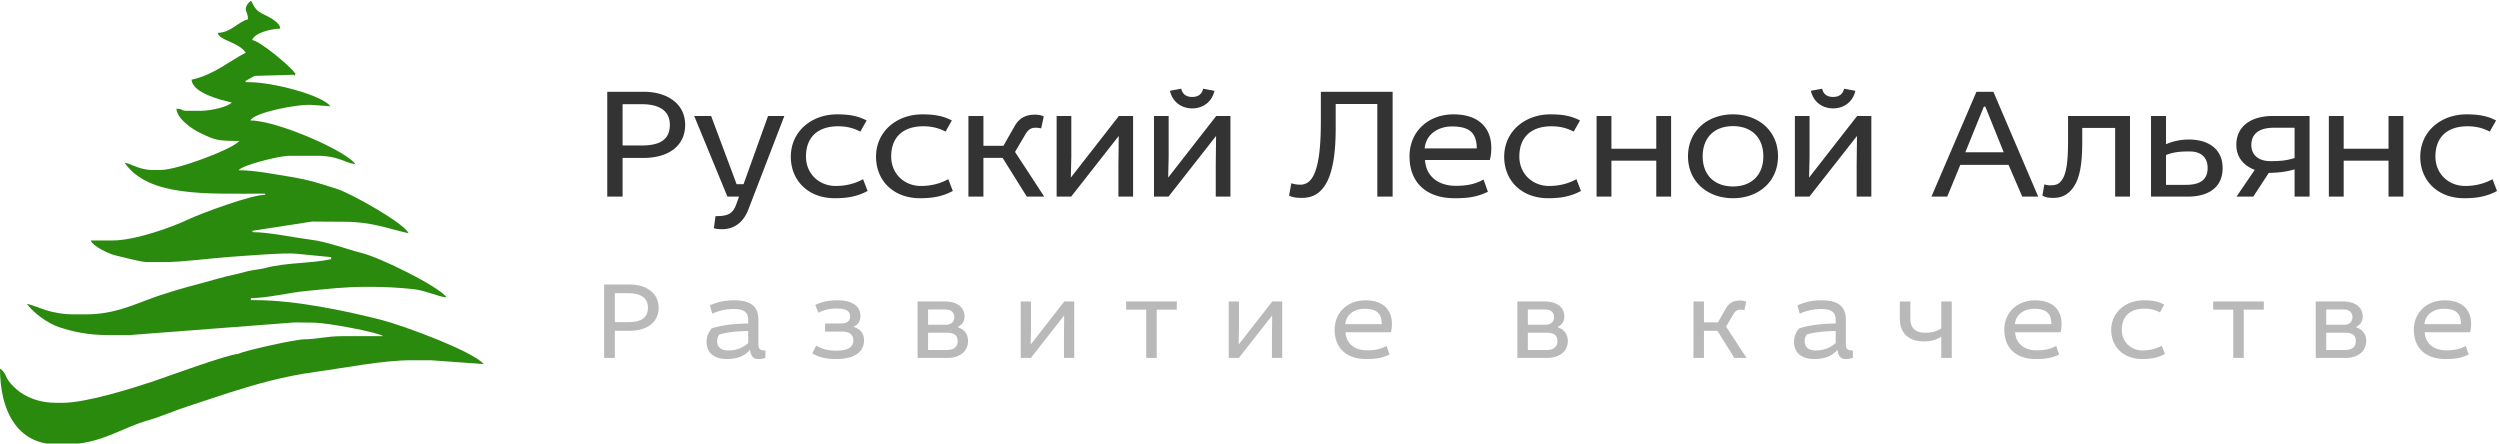 <svg xmlns="http://www.w3.org/2000/svg" fill="none" viewBox="0 0 310 55" width="310"><path fill="#333" d="M75.3 11.38h4.52c2.94 0 5.14 1.5 5.14 4.1 0 2.66-2.14 4.1-5.14 4.1H77.2v4.8h-1.9v-13Zm1.9 1.54v5.12h2.36c2.24 0 3.5-.7 3.5-2.56 0-1.72-1.26-2.56-3.5-2.56H77.2ZM95.24 14.38h2.02l-4.48 11.64c-.62 1.6-1.8 2.4-3.22 2.4-.4 0-.7-.02-1.04-.12l.2-1.5c1.38 0 2.1-.18 2.56-1.42l.36-1H90.2l-4.12-10h2.1l3.16 8.46h.86l3.04-8.46ZM107.462 14.94l-.78 1.38c-.88-.46-1.74-.66-2.76-.66-2.48 0-3.98 1.32-3.98 3.74 0 2.2 1.68 3.66 3.68 3.66 1.24 0 2.38-.28 3.4-.84l.56 1.46c-1.26.68-2.5.9-4.06.9-3.34 0-5.46-2.22-5.46-5.14 0-3.14 2.56-5.26 5.74-5.26 1.58 0 2.64.22 3.66.76ZM118.028 14.94l-.78 1.38c-.88-.46-1.74-.66-2.76-.66-2.48 0-3.98 1.32-3.98 3.74 0 2.2 1.68 3.66 3.68 3.66 1.24 0 2.38-.28 3.4-.84l.56 1.46c-1.26.68-2.5.9-4.06.9-3.34 0-5.46-2.22-5.46-5.14 0-3.14 2.56-5.26 5.74-5.26 1.58 0 2.64.22 3.66.76ZM120.085 14.38h1.86v3.7h2.48l1.4-2.46c.58-1 1.38-1.4 2.5-1.4.42 0 .8.06 1.1.22l-.32 1.48c-.28-.06-.46-.08-.7-.08-.64 0-.94.3-1.28.86l-1.26 2.14 3.62 5.54h-2.16l-3-4.8h-2.38v4.8h-1.86v-10ZM131.023 14.38h1.82v5.08l-.06 2.56 5.96-7.64h1.76v10h-1.82v-3.94l.04-3.58-5.9 7.52h-1.8v-10ZM143.093 14.38h1.82v5.08l-.06 2.56 5.96-7.64h1.76v10h-1.82v-3.94l.04-3.58-5.9 7.52h-1.8v-10Zm1.98-3.12 1.4-.26c.14.62.56 1.02 1.36 1.02s1.22-.4 1.36-1.02l1.4.26c-.34 1.46-1.5 2.18-2.76 2.18-1.26 0-2.42-.72-2.76-2.18ZM163.786 11.38h8.9v13h-1.9V12.9h-5.16v3.02c0 2.98-.34 5.14-1.04 6.56-.7 1.4-1.72 2.06-3.14 2.06-.66 0-1.14-.06-1.6-.28l.28-1.54c.4.14.76.18 1.12.18.72 0 1.28-.4 1.68-1.24.58-1.22.86-3.36.86-6.54v-3.74ZM184.74 19.84h-8.04c.14 2.2 1.86 3.2 3.8 3.2 1.4 0 2.42-.2 3.46-.78l.54 1.52c-1.32.62-2.34.8-4.12.8-3.6 0-5.6-2.02-5.6-5.18 0-3.12 2.34-5.22 5.46-5.22 3.18 0 4.68 1.74 4.68 4.14 0 .56-.04 1-.18 1.52Zm-8.08-1.44h6.46c-.02-1.96-.94-2.72-3.08-2.72-1.62 0-3.22.9-3.38 2.72ZM195.919 14.94l-.78 1.38c-.88-.46-1.74-.66-2.76-.66-2.48 0-3.98 1.32-3.98 3.74 0 2.2 1.68 3.66 3.68 3.66 1.24 0 2.38-.28 3.4-.84l.56 1.46c-1.26.68-2.5.9-4.06.9-3.34 0-5.46-2.22-5.46-5.14 0-3.14 2.56-5.26 5.74-5.26 1.58 0 2.64.22 3.66.76ZM197.976 14.38h1.84v4.06h5.56v-4.06h1.84v10h-1.84v-4.46h-5.56v4.46h-1.84v-10ZM220.472 19.38c0 3.2-2.48 5.2-5.58 5.2s-5.58-2-5.58-5.2 2.48-5.2 5.58-5.2 5.58 2 5.58 5.2Zm-9.34 0c0 2.3 1.44 3.74 3.76 3.74s3.76-1.44 3.76-3.74c0-2.3-1.44-3.74-3.76-3.74s-3.76 1.44-3.76 3.74ZM222.566 14.38h1.82v5.08l-.06 2.56 5.96-7.64h1.76v10h-1.82v-3.94l.04-3.58-5.9 7.52h-1.8v-10Zm1.98-3.12 1.4-.26c.14.62.56 1.02 1.36 1.02s1.22-.4 1.36-1.02l1.4.26c-.34 1.46-1.5 2.18-2.76 2.18-1.26 0-2.42-.72-2.76-2.18ZM245.079 11.38h2.1l5.56 13h-1.98l-1.7-3.94h-5.98l-1.62 3.94h-1.96l5.58-13Zm.92 1.84-2.3 5.66h4.76l-2.28-5.66h-.18ZM256.439 14.38h7.68v10h-1.84v-8.52h-4.08v1.6c0 2.5-.18 4.8-1.38 6.12-.54.6-1.2.96-2.22.96-.56 0-.92-.06-1.34-.28l.24-1.4c.24.08.5.12.68.12.64 0 .98-.08 1.32-.44.8-.84.94-2.68.94-5.28v-2.88ZM266.726 14.38h1.86v3.5a7.2 7.2 0 0 1 2.8-.58c2.52 0 4.22 1.22 4.22 3.54 0 2.48-1.86 3.54-4.32 3.54h-4.56v-10Zm1.86 8.54h2.5c1.76 0 2.66-.66 2.66-2.1 0-1.3-.82-2.04-2.22-2.04-1.4 0-2.02.1-2.94.44v3.7ZM286.387 24.38h-1.86V21c-.86.26-1.88.42-3.2.44l-1.92 2.94h-2.08l2.26-3.32c-1.32-.5-2.28-1.5-2.28-3.1 0-2.48 2.06-3.58 4.52-3.58h4.56v10Zm-1.86-8.54h-2.56c-1.76 0-2.8.7-2.8 2.14 0 1.3.96 2 2.36 2s2.08-.1 3-.38v-3.76ZM288.777 14.38h1.84v4.06h5.56v-4.06h1.84v10h-1.84v-4.46h-5.56v4.46h-1.84v-10ZM309.512 14.94l-.78 1.38c-.88-.46-1.74-.66-2.76-.66-2.48 0-3.98 1.32-3.98 3.74 0 2.2 1.68 3.66 3.68 3.66 1.24 0 2.38-.28 3.4-.84l.56 1.46c-1.26.68-2.5.9-4.06.9-3.34 0-5.46-2.22-5.46-5.14 0-3.14 2.56-5.26 5.74-5.26 1.58 0 2.64.22 3.66.76Z"/><path fill="#B9B9B9" d="M74.91 35.28h3.164c2.058 0 3.598 1.05 3.598 2.87 0 1.862-1.498 2.87-3.598 2.87H76.24v3.36h-1.33v-9.1Zm1.33 1.078v3.584h1.652c1.568 0 2.45-.49 2.45-1.792 0-1.204-.882-1.792-2.45-1.792H76.24ZM88.315 38.892l-.28-1.036c1.05-.434 1.82-.616 2.982-.616 2.058 0 3.024.728 3.024 2.436v2.926c0 .672.168.854.868.854v.924c-.308.098-.56.14-.924.14-.574 0-.924-.434-.98-1.148-.644.77-1.596 1.148-2.884 1.148-1.638 0-2.506-.826-2.506-2.142 0-.63.182-1.12.658-1.666 1.26-.392 2.548-.56 4.508-.602v-.392c0-.966-.448-1.4-1.82-1.4-.882 0-1.736.182-2.646.574Zm4.466 3.64v-1.484c-1.624.028-2.66.168-3.57.42-.196.238-.28.504-.28.84 0 .756.504 1.148 1.372 1.148.924 0 1.708-.252 2.478-.924ZM101.483 38.78l-.392-.966c.91-.42 1.652-.574 2.828-.574 1.358 0 2.772.476 2.772 1.946 0 .588-.21 1.022-.812 1.302v.056c.868.308 1.26.812 1.26 1.694 0 1.302-1.078 2.282-3.416 2.282-1.274 0-2.128-.196-2.996-.7l.476-.966c.756.434 1.484.63 2.506.63 1.092 0 2.1-.266 2.1-1.26 0-.784-.518-1.106-1.428-1.106h-2.072V40.11h1.974c.56 0 1.134-.182 1.134-.854 0-.756-.602-.994-1.666-.994-.924 0-1.568.168-2.268.518ZM113.778 37.38h3.388c1.316 0 2.436.574 2.436 1.876 0 .616-.308 1.008-.798 1.274v.07c.728.21 1.232.826 1.232 1.666 0 1.344-1.078 2.114-2.534 2.114h-3.724v-7Zm1.302 3.878V43.4h2.282c.882 0 1.386-.35 1.386-1.106 0-.742-.448-1.036-1.372-1.036h-2.296Zm0-2.884v1.89h2.226c.588 0 1.022-.322 1.022-.938 0-.588-.406-.952-1.078-.952h-2.17ZM126.57 37.38h1.274v3.556l-.042 1.792 4.172-5.348h1.232v7h-1.274v-2.758l.028-2.506-4.13 5.264h-1.26v-7ZM142.131 38.402h-2.492V37.38h6.286v1.022h-2.492v5.978h-1.302v-5.978ZM152.359 37.38h1.274v3.556l-.042 1.792 4.172-5.348h1.232v7h-1.274v-2.758l.028-2.506-4.13 5.264h-1.26v-7ZM172.47 41.202h-5.628c.098 1.54 1.302 2.24 2.66 2.24.98 0 1.694-.14 2.422-.546l.378 1.064c-.924.434-1.638.56-2.884.56-2.52 0-3.92-1.414-3.92-3.626 0-2.184 1.638-3.654 3.822-3.654 2.226 0 3.276 1.218 3.276 2.898 0 .392-.028.7-.126 1.064Zm-5.656-1.008h4.522c-.014-1.372-.658-1.904-2.156-1.904-1.134 0-2.254.63-2.366 1.904ZM188.151 37.38h3.388c1.316 0 2.436.574 2.436 1.876 0 .616-.308 1.008-.798 1.274v.07c.728.21 1.232.826 1.232 1.666 0 1.344-1.078 2.114-2.534 2.114h-3.724v-7Zm1.302 3.878V43.4h2.282c.882 0 1.386-.35 1.386-1.106 0-.742-.448-1.036-1.372-1.036h-2.296Zm0-2.884v1.89h2.226c.588 0 1.022-.322 1.022-.938 0-.588-.406-.952-1.078-.952h-2.17ZM209.989 37.38h1.302v2.59h1.736l.98-1.722c.406-.7.966-.98 1.75-.98.294 0 .56.042.77.154l-.224 1.036a2.105 2.105 0 0 0-.49-.056c-.448 0-.658.21-.896.602l-.882 1.498 2.534 3.878h-1.512l-2.1-3.36h-1.666v3.36h-1.302v-7ZM223.161 38.892l-.28-1.036c1.05-.434 1.82-.616 2.982-.616 2.058 0 3.024.728 3.024 2.436v2.926c0 .672.168.854.868.854v.924c-.308.098-.56.14-.924.14-.574 0-.924-.434-.98-1.148-.644.77-1.596 1.148-2.884 1.148-1.638 0-2.506-.826-2.506-2.142 0-.63.182-1.12.658-1.666 1.26-.392 2.548-.56 4.508-.602v-.392c0-.966-.448-1.4-1.82-1.4-.882 0-1.736.182-2.646.574Zm4.466 3.64v-1.484c-1.624.028-2.66.168-3.57.42-.196.238-.28.504-.28.84 0 .756.504 1.148 1.372 1.148.924 0 1.708-.252 2.478-.924ZM235.579 37.38h1.302v2.058c0 1.246.602 1.82 1.862 1.82.798 0 1.344-.14 1.974-.532V37.38h1.302v7h-1.302v-2.632c-.616.392-1.316.588-2.1.588-1.904 0-3.038-.966-3.038-2.842V37.38ZM255.506 41.202h-5.628c.098 1.54 1.302 2.24 2.66 2.24.98 0 1.694-.14 2.422-.546l.378 1.064c-.924.434-1.638.56-2.884.56-2.52 0-3.92-1.414-3.92-3.626 0-2.184 1.638-3.654 3.822-3.654 2.226 0 3.276 1.218 3.276 2.898 0 .392-.028.7-.126 1.064Zm-5.656-1.008h4.522c-.014-1.372-.658-1.904-2.156-1.904-1.134 0-2.254.63-2.366 1.904ZM268.371 37.772l-.546.966a3.978 3.978 0 0 0-1.932-.462c-1.736 0-2.786.924-2.786 2.618 0 1.54 1.176 2.562 2.576 2.562.868 0 1.666-.196 2.38-.588l.392 1.022c-.882.476-1.75.63-2.842.63-2.338 0-3.822-1.554-3.822-3.598 0-2.198 1.792-3.682 4.018-3.682 1.106 0 1.848.154 2.562.532ZM276.923 38.402h-2.492V37.38h6.286v1.022h-2.492v5.978h-1.302v-5.978ZM287.151 37.38h3.388c1.316 0 2.436.574 2.436 1.876 0 .616-.308 1.008-.798 1.274v.07c.728.21 1.232.826 1.232 1.666 0 1.344-1.078 2.114-2.534 2.114h-3.724v-7Zm1.302 3.878V43.4h2.282c.882 0 1.386-.35 1.386-1.106 0-.742-.448-1.036-1.372-1.036h-2.296Zm0-2.884v1.89h2.226c.588 0 1.022-.322 1.022-.938 0-.588-.406-.952-1.078-.952h-2.17ZM306.291 41.202h-5.628c.098 1.54 1.302 2.24 2.66 2.24.98 0 1.694-.14 2.422-.546l.378 1.064c-.924.434-1.638.56-2.884.56-2.52 0-3.92-1.414-3.92-3.626 0-2.184 1.638-3.654 3.822-3.654 2.226 0 3.276 1.218 3.276 2.898 0 .392-.028.7-.126 1.064Zm-5.656-1.008h4.522c-.014-1.372-.658-1.904-2.156-1.904-1.134 0-2.254.63-2.366 1.904Z"/><g clip-path="url(#a)"><path fill="#2A8A0E" fill-rule="evenodd" d="M36.636 9.046h-.083c-.636-.921-4.396-4.02-5.281-4.076.249-.866 2.267-1.396 3.484-1.424-.056-.782-1.272-1.368-1.88-1.675-1.106-.53-1.217-.754-1.742-1.787-.277.167-.664.642-.664 1.033 0 .335.277.558.277 1.284-1.19.252-2.074 1.647-3.76 1.675.276 1.005 2.543 1.09 3.483 2.457-2.129 1.09-3.926 2.736-6.719 3.35.138 1.592 3.318 2.457 4.977 2.82-.442.559-2.654 1.033-3.76 1.033h-1.88c-.609 0-.415-.251-1.217-.251.11 1.256 1.88 2.485 2.93 2.987 1.853.894 2.13 1.005 4.867 1.005-.746.977-7.631 3.602-9.788 3.602h-.94c-1.714 0-2.737-.838-3.484-.893 2.959 4.243 9.982 3.824 17.42 3.824v.14c-1.742 0-7.936 2.317-9.374 2.987-2.046.977-6.663 2.68-9.566 2.68h-2.682c.193.67 2.184 1.648 3.04 1.843.775.168 3.153.838 3.955.838h2.157c2.156 0 5.778-.475 8.046-.642 1.741-.112 6.884-.559 8.322-.391l4.286.419v.25c-2.544.56-5.585.392-8.24 1.117-.58.14-1.41.224-2.046.363-.608.14-1.161.336-1.797.447-1.217.251-2.46.642-3.705.977-2.212.559-5.088 1.396-7.106 2.178-2.184.837-4.452 1.759-7.438 1.759h-1.88c-.968 0-2.212-.224-3.014-.475-.691-.195-2.046-.782-2.488-.81.746 1.062 2.543 2.402 3.981 2.876 1.77.587 3.65.977 5.973.977h2.82l20.405-1.563 2.406.028c1.52 0 7.797 1.145 8.599 1.675h-5.115c-1.963 0-3.18.39-4.7.39-1.08 0-7.632 1.453-8.185 1.816-1.134 0-8.93 2.847-10.562 3.406-2.433.81-8.24 2.652-11.198 2.652h-.802c-1.908 0-3.29-.53-4.424-1.284-.415-.28-1.106-.922-1.41-1.34C.69 46.764.69 46.15 0 45.703c0 5.026 1.99 9.409 7.106 9.409h.912c4.48 0 6.94-2.038 10.424-3.015 1.549-.447 3.318-1.229 4.894-1.731 1.66-.53 3.263-1.09 5.005-1.648 3.4-1.088 6.857-2.066 10.728-2.596 3.512-.475 8.406-1.452 11.917-1.452h2.406l6.58.475c-1.216-1.536-9.926-4.774-12.663-5.472-4.148-1.061-10.59-2.457-15.678-2.457h-.525v-.251c2.074 0 4.783-.698 6.968-.894 2.433-.223 4.534-.502 7.244-.502h.802c1.77 0 3.456.111 5.087.279 1.493.14 3.125.95 4.175 1.033-.94-1.368-8.294-4.97-10.506-5.5-1.964-.503-4.341-1.424-6.443-1.675-1.99-.252-5.115-.921-7.106-.921l-.028-.168 7.41-1.145 4.037.028c3.319 0 5.31.838 7.908 1.424-.442-1.2-7.16-4.97-8.875-5.5-2.102-.67-3.29-1.089-5.807-1.508-1.907-.307-4.424-.81-6.387-.81.498-.641 4.977-1.786 6.304-1.786h3.622c2.434 0 3.346.921 4.563 1.033-1.134-1.647-9.733-5.416-13.023-5.416.36-.95 5.779-2.066 7.659-1.927l2.267.168c-1.05-1.396-7.161-2.987-10.065-2.987h-.414l-.083-.14 1.161-.642 4.894-.14c.055.056.083.112.083.168l.083-.391Z" clip-rule="evenodd"/></g><defs><clipPath id="a"><path fill="#fff" d="M0 0h60v55H0z"/></clipPath></defs></svg>